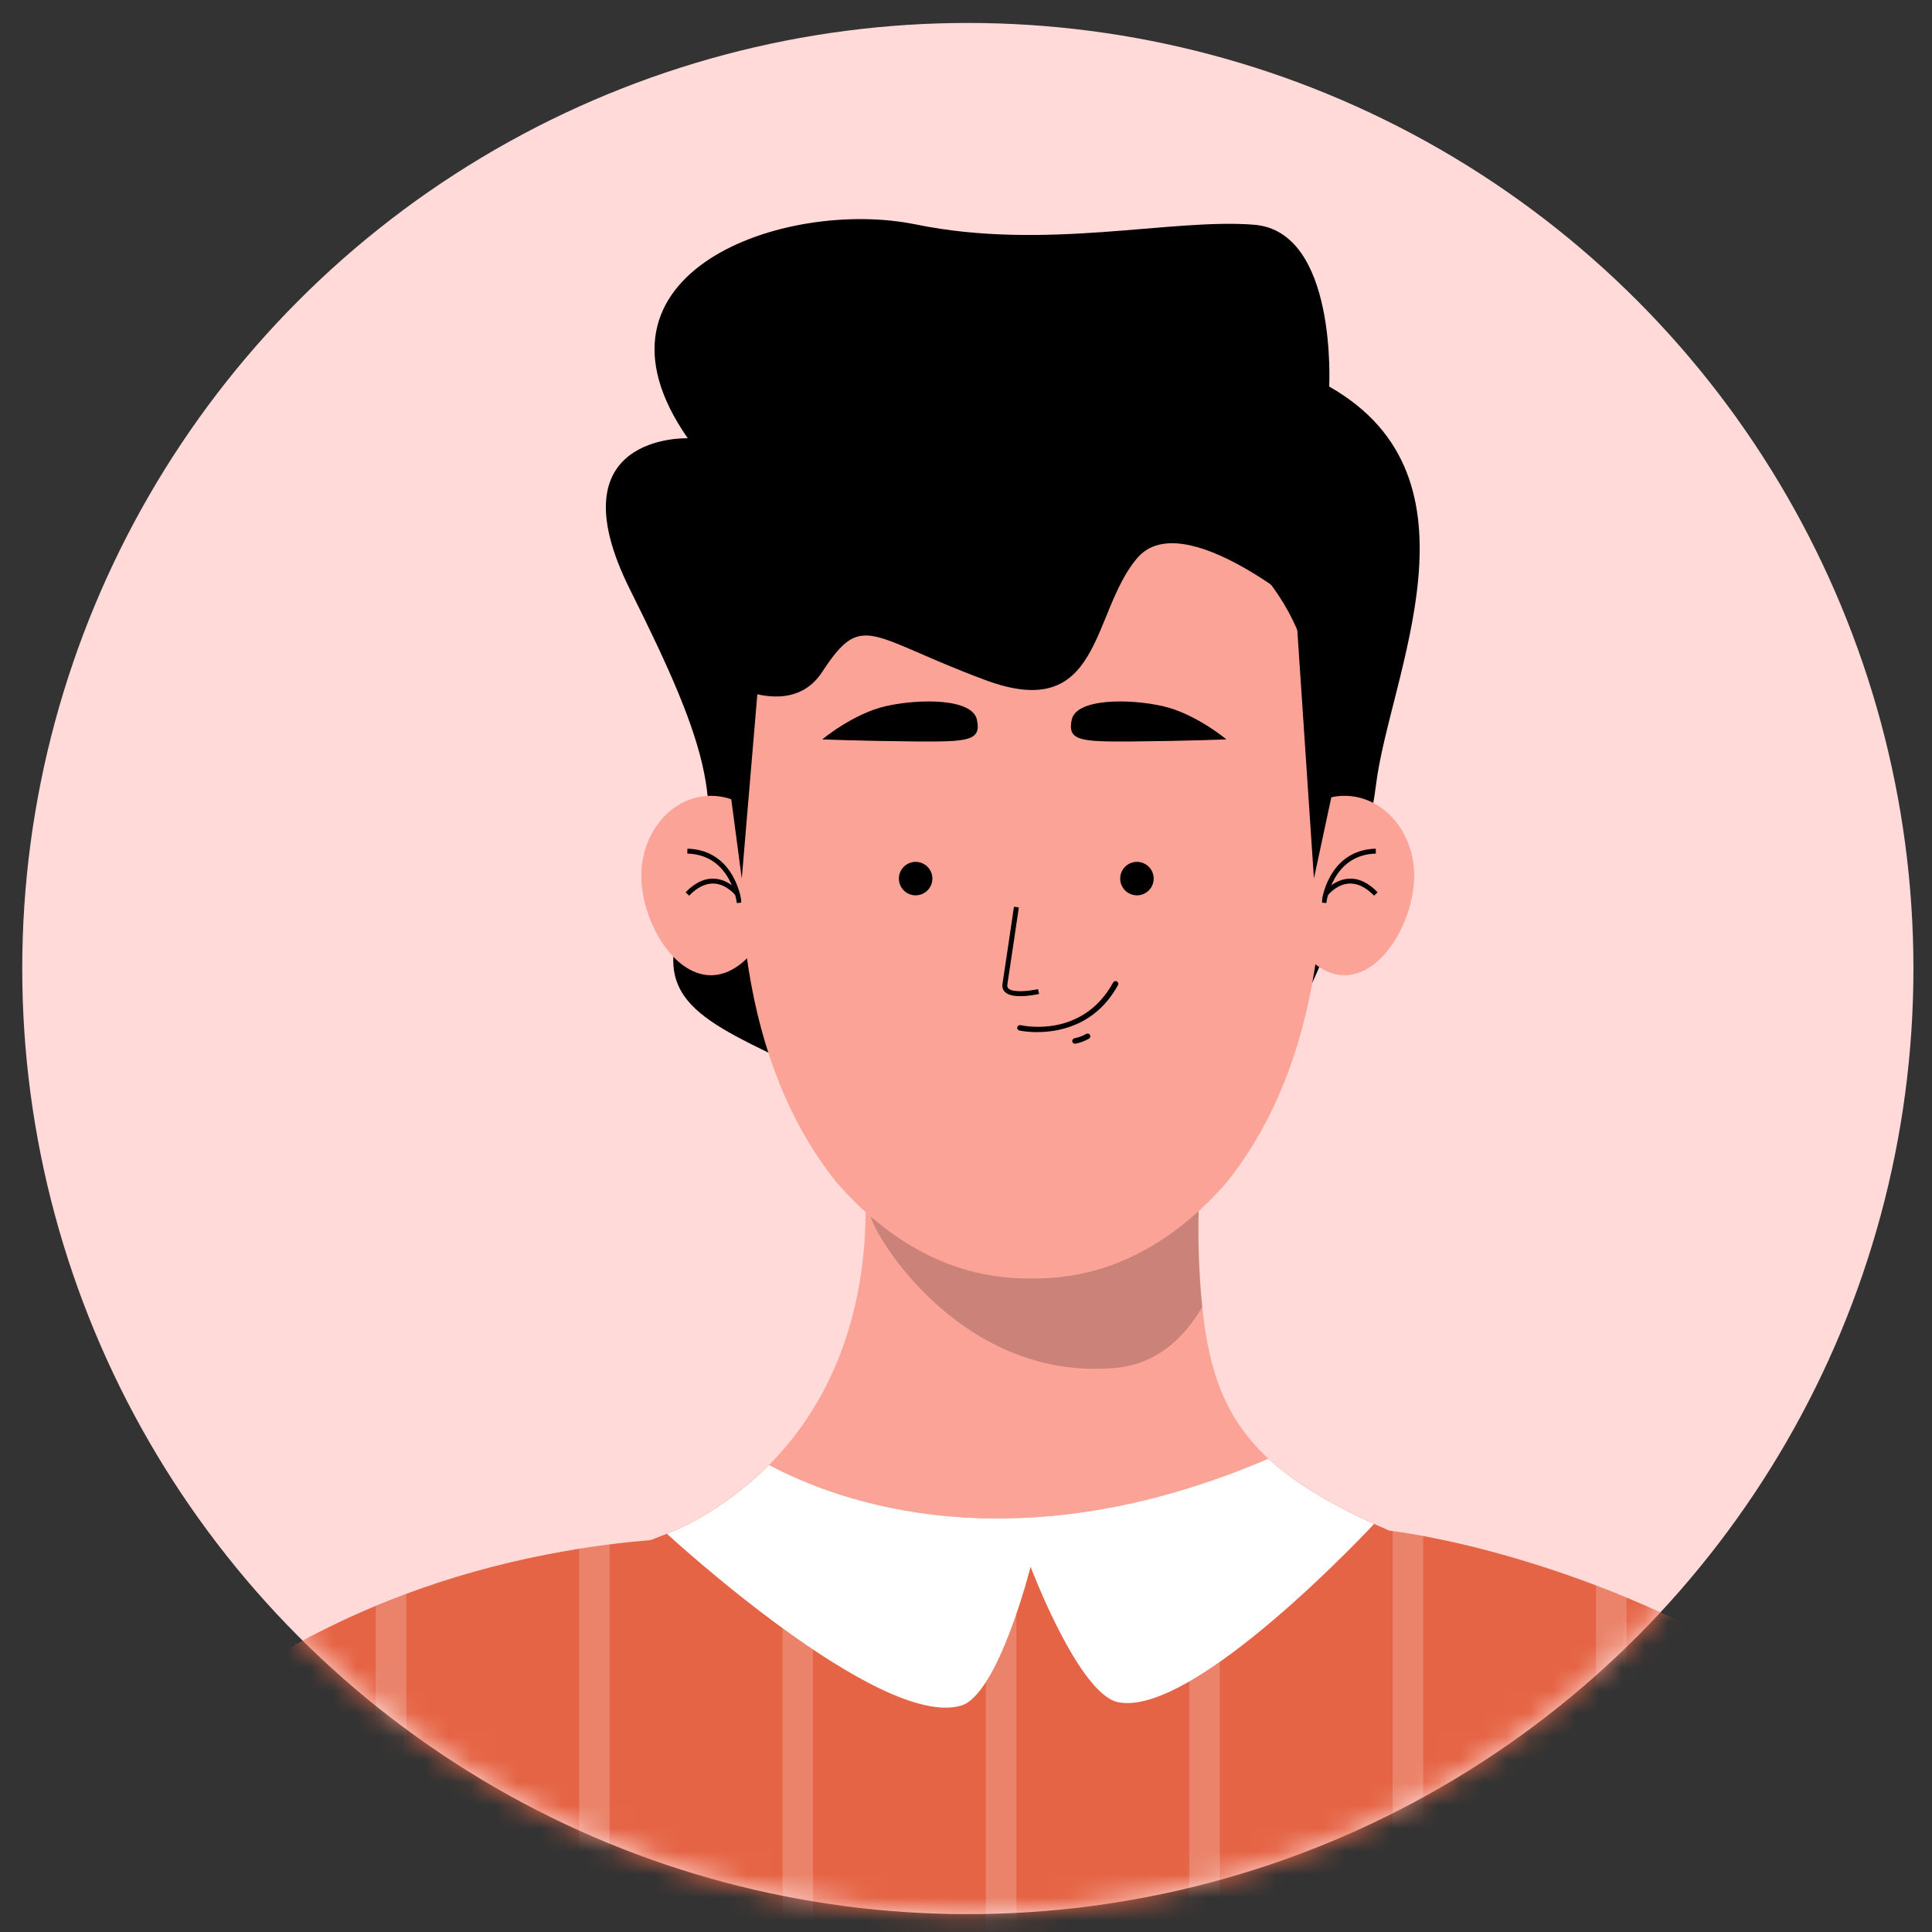 <svg width="84" height="84" viewBox="0 0 84 84" fill="none" xmlns="http://www.w3.org/2000/svg">
<rect x="0" y="0" width="84" height="84" fill="#333333" stroke="none"/>
<circle cx="42.08" cy="42.111" r="41.113" fill="#FFDAD8"/>
<mask id="mask0_3167_10889" style="mask-type:alpha" maskUnits="userSpaceOnUse" x="0" y="0" width="84" height="84">
<circle cx="42.08" cy="42.111" r="41.113" fill="#FFDAD8"/>
</mask>
<g mask="url(#mask0_3167_10889)">
<g clip-path="url(#clip0_3167_10889)">
<path d="M55.758 45.38C55.758 45.38 59.241 38.937 59.821 34.159C60.401 29.381 64.825 20.795 57.79 16.806C57.79 16.806 58.153 10.062 54.527 9.771C50.9 9.481 45.468 10.917 39.811 9.757C34.154 8.596 24.87 11.835 29.903 19.055C29.903 19.055 23.992 18.837 27.401 25.654C30.809 32.472 31.713 35.349 29.883 39.422C28.053 43.495 30.519 44.366 34.871 46.469C39.222 48.572 55.758 45.38 55.758 45.38V45.38Z" fill="black"/>
<path d="M60.4 66.55C56.922 69.446 53.551 73.144 50.377 74.104L50.355 74.107H50.352C39.883 77.247 31.541 69.68 28.296 66.96C28.532 66.869 28.764 66.78 28.998 66.686C29.625 66.434 30.213 66.139 30.757 65.804C31.797 65.166 32.685 64.454 33.437 63.694C38.674 58.42 37.523 50.931 37.523 50.931H52.215C52.215 50.931 51.935 53.497 52.273 56.831C52.567 59.735 53.33 61.738 55.149 63.422C56.367 64.548 58.056 65.533 60.4 66.551V66.55Z" fill="#FCA397"/>
<path opacity="0.2" d="M52.27 56.827C51.41 58.299 50.179 59.338 48.434 59.483C41.589 60.051 37.739 53.327 37.821 52.706L38.176 50.926H52.211C52.211 50.926 51.932 53.494 52.27 56.825V56.827Z" fill="black"/>
<path d="M61.486 38.074C61.486 36.156 60.131 34.601 58.46 34.601C56.789 34.601 55.435 36.156 55.435 38.074C55.435 39.991 56.789 42.402 58.46 42.402C60.131 42.402 61.486 39.991 61.486 38.074Z" fill="#FCA397"/>
<path d="M57.667 39.263L57.454 39.242C57.457 39.218 57.714 36.956 59.816 36.899L59.821 37.112C57.905 37.163 57.67 39.242 57.667 39.262V39.263Z" fill="black"/>
<path d="M59.741 38.941C59.383 38.571 59.017 38.397 58.653 38.416C58.102 38.448 57.728 38.928 57.723 38.932L57.554 38.803C57.571 38.78 57.989 38.242 58.639 38.204C59.077 38.179 59.492 38.378 59.895 38.794L59.741 38.944V38.941Z" fill="black"/>
<path d="M27.884 38.074C27.884 36.156 29.239 34.601 30.91 34.601C32.581 34.601 33.935 36.156 33.935 38.074C33.935 39.991 32.581 42.402 30.91 42.402C29.239 42.402 27.884 39.991 27.884 38.074Z" fill="#FCA397"/>
<path d="M32.036 39.263L32.249 39.242C32.246 39.218 31.989 36.956 29.888 36.899L29.882 37.112C31.798 37.163 32.033 39.242 32.036 39.262V39.263Z" fill="black"/>
<path d="M29.963 38.941C30.322 38.571 30.687 38.397 31.051 38.416C31.602 38.448 31.977 38.928 31.981 38.932L32.151 38.803C32.133 38.78 31.715 38.242 31.066 38.204C30.628 38.179 30.213 38.378 29.81 38.794L29.963 38.944V38.941Z" fill="black"/>
<path d="M53.336 51.405C51.093 53.98 48.258 55.638 44.853 55.583C41.452 55.639 38.612 53.98 36.371 51.405C36.359 51.388 36.348 51.373 36.33 51.356C32.314 46.281 31.499 38.889 32.584 30.089C32.684 29.274 32.871 28.524 33.126 27.833C34.858 23.151 39.762 21.189 42.651 20.421C44.096 20.035 45.611 20.035 47.054 20.421C49.849 21.165 54.535 23.026 56.402 27.391C56.404 27.392 56.404 27.394 56.404 27.394C56.75 28.203 57 29.098 57.122 30.089C58.212 38.916 57.387 46.329 53.334 51.405H53.336Z" fill="#FCA397"/>
<path d="M49.432 38.928C49.834 38.928 50.16 38.602 50.16 38.2C50.16 37.798 49.834 37.472 49.432 37.472C49.03 37.472 48.704 37.798 48.704 38.2C48.704 38.602 49.03 38.928 49.432 38.928Z" fill="black"/>
<path d="M39.81 38.928C40.212 38.928 40.538 38.602 40.538 38.2C40.538 37.798 40.212 37.472 39.81 37.472C39.408 37.472 39.082 37.798 39.082 38.2C39.082 38.602 39.408 38.928 39.81 38.928Z" fill="black"/>
<path d="M53.321 32.147C53.321 32.147 51.575 32.218 49.28 32.237C46.987 32.254 46.394 32.219 46.598 31.288C46.803 30.357 49.105 30.376 50.541 30.698C51.977 31.02 53.321 32.147 53.321 32.147V32.147Z" fill="black"/>
<path d="M35.751 32.147C35.751 32.147 37.497 32.218 39.792 32.237C42.085 32.254 42.679 32.219 42.474 31.288C42.27 30.357 39.968 30.376 38.532 30.698C37.096 31.02 35.751 32.147 35.751 32.147V32.147Z" fill="black"/>
<path d="M44.364 43.312C44.103 43.312 43.843 43.271 43.701 43.136C43.633 43.072 43.557 42.958 43.587 42.772C43.692 42.103 44.081 39.449 44.085 39.423L44.297 39.453C44.293 39.479 43.904 42.135 43.798 42.805C43.782 42.906 43.819 42.953 43.846 42.98C44.045 43.165 44.738 43.094 45.13 43.006L45.178 43.215C45.111 43.23 44.734 43.312 44.364 43.312V43.312Z" fill="black"/>
<path d="M45.096 44.875C44.636 44.875 44.33 44.807 44.319 44.806C44.256 44.791 44.215 44.727 44.23 44.662C44.244 44.598 44.311 44.558 44.373 44.572C44.482 44.597 47.061 45.158 48.397 42.717C48.429 42.659 48.501 42.637 48.559 42.669C48.617 42.701 48.638 42.773 48.607 42.831C47.648 44.585 46.045 44.874 45.096 44.874V44.875Z" fill="black"/>
<path d="M46.739 45.38C46.682 45.38 46.633 45.341 46.621 45.283C46.608 45.218 46.651 45.155 46.716 45.142C46.9 45.106 47.071 45.042 47.225 44.952C47.282 44.919 47.355 44.938 47.389 44.994C47.422 45.051 47.403 45.125 47.347 45.158C47.17 45.262 46.972 45.336 46.762 45.377C46.755 45.379 46.746 45.38 46.739 45.38V45.38Z" fill="black"/>
<path d="M56.328 26.258L57.127 38.197L57.989 34.172C57.989 34.172 60.552 28.824 56.328 26.258V26.258Z" fill="black"/>
<path d="M33.377 24.862L32.251 38.197L31.717 34.172C31.717 34.172 29.154 28.824 33.377 24.861V24.862Z" fill="black"/>
<path d="M97.243 119.329C97.106 119.945 96.951 120.55 96.779 121.144C96.528 122.007 96.239 122.845 95.915 123.657C94.229 127.914 91.603 131.488 88.4 134.49C87.968 134.894 87.526 135.289 87.073 135.673C84.78 137.623 82.237 139.31 79.56 140.769C79.12 141.01 78.678 141.243 78.231 141.469C76.218 142.498 74.142 143.404 72.049 144.204C71.81 144.296 71.569 144.386 71.33 144.473C71.126 144.55 70.921 144.624 70.717 144.698C70.707 144.701 70.699 144.705 70.688 144.708C70.665 144.717 70.642 144.726 70.619 144.732C70.44 144.797 70.262 144.861 70.084 144.922C69.852 145.003 69.621 145.084 69.389 145.162C69.37 145.168 69.351 145.175 69.332 145.181C69.074 145.268 68.817 145.355 68.562 145.438C68.297 145.525 68.033 145.609 67.767 145.693C67.596 145.747 67.426 145.799 67.255 145.853C67.037 145.92 66.82 145.986 66.605 146.049C66.308 146.139 66.012 146.226 65.718 146.311C65.419 146.397 65.12 146.482 64.821 146.564C64.68 146.603 64.54 146.642 64.4 146.68C64.253 146.72 64.106 146.758 63.96 146.796C63.285 146.975 62.615 147.145 61.951 147.306C61.926 147.312 61.9 147.318 61.875 147.324C61.717 147.363 61.559 147.4 61.401 147.438C61.214 147.483 61.028 147.525 60.841 147.569C60.742 147.592 60.644 147.614 60.547 147.637C60.088 147.74 59.633 147.84 59.183 147.934C59.037 147.968 58.889 147.998 58.745 148.029C58.34 148.111 57.941 148.191 57.547 148.269C57.194 148.337 56.846 148.403 56.503 148.468C55.786 148.6 55.084 148.722 54.398 148.836C53.935 148.913 53.478 148.984 53.033 149.051C53.014 149.054 52.997 149.057 52.979 149.06C52.818 149.086 52.659 149.109 52.501 149.131C52.43 149.144 52.36 149.154 52.29 149.161C52.112 149.189 51.936 149.215 51.762 149.238C51.743 149.241 51.725 149.244 51.706 149.247C51.259 149.309 50.824 149.369 50.399 149.421C50.191 149.449 49.988 149.475 49.787 149.498C49.732 149.505 49.678 149.511 49.623 149.518C49.455 149.539 49.288 149.559 49.122 149.578C48.711 149.626 48.31 149.669 47.923 149.71C47.844 149.718 47.768 149.727 47.692 149.734C47.615 149.743 47.541 149.749 47.466 149.758C47.392 149.766 47.316 149.773 47.243 149.779C46.852 149.818 46.478 149.853 46.121 149.885C46.008 149.895 45.898 149.905 45.789 149.914C45.589 149.93 45.396 149.946 45.209 149.962C45.089 149.972 44.97 149.979 44.852 149.988C44.732 149.997 44.614 150.007 44.503 150.014C44.397 150.023 44.292 150.03 44.191 150.036C44.185 150.037 44.181 150.037 44.175 150.037C44.015 150.048 43.861 150.058 43.715 150.068C43.666 150.069 43.618 150.074 43.571 150.077C43.334 150.09 43.114 150.104 42.914 150.114C42.897 150.114 42.88 150.116 42.864 150.117C42.801 150.12 42.742 150.123 42.684 150.126C42.585 150.132 42.494 150.135 42.408 150.138C42.369 150.142 42.331 150.143 42.296 150.145C41.77 150.167 41.488 150.172 41.488 150.172L35.349 148.61L34.021 148.272L26.506 146.359L25.179 146.021L17.665 144.109L16.651 143.851L16.337 143.771L12.241 142.73L8.823 141.86L7.495 141.522L-0.019 139.61L-1.346 139.272L-8.861 137.359L-10.188 137.021L-15.194 135.747C-15.194 135.747 -15.291 120.043 -10.188 103.623C-9.779 102.31 -9.339 100.993 -8.861 99.678C-6.974 94.483 -4.526 89.335 -1.346 84.711C-0.918 84.086 -0.476 83.471 -0.019 82.868C2.158 79.983 4.647 77.341 7.495 75.07C7.928 74.723 8.372 74.385 8.823 74.057C11.105 72.392 13.601 70.962 16.337 69.82C16.773 69.638 17.216 69.464 17.665 69.297C19.592 68.579 21.631 68.002 23.791 67.584C24.248 67.494 24.71 67.413 25.179 67.337C25.376 67.307 25.575 67.276 25.774 67.247C25.99 67.217 26.209 67.186 26.428 67.159C26.454 67.156 26.48 67.152 26.506 67.149C27.094 67.073 27.69 67.011 28.295 66.96H28.299C28.531 66.869 28.763 66.779 28.997 66.686C29.625 66.432 30.211 66.139 30.756 65.803C31.796 65.164 32.684 64.452 33.437 63.692C33.614 63.786 33.809 63.886 34.021 63.989C34.407 64.177 34.849 64.374 35.349 64.568C37.154 65.273 39.69 65.949 42.864 66.014C43.294 66.025 43.737 66.022 44.191 66.007C46.426 65.933 48.94 65.553 51.706 64.693C52.142 64.558 52.585 64.41 53.033 64.251C53.723 64.004 54.428 63.728 55.148 63.419C56.249 64.438 57.736 65.341 59.742 66.258C59.953 66.355 60.172 66.452 60.397 66.55H60.4C60.4 66.55 60.449 66.555 60.547 66.567C60.766 66.596 61.222 66.661 61.875 66.783C62.168 66.838 62.5 66.903 62.869 66.983C62.908 66.991 62.949 66.999 62.989 67.008C63.584 67.137 64.263 67.299 65.016 67.507L65.021 67.508C66.295 67.854 67.774 68.316 69.389 68.93C69.823 69.095 70.265 69.271 70.717 69.459C73.064 70.433 75.635 71.721 78.231 73.418C78.673 73.706 79.116 74.008 79.56 74.321C82.136 76.143 84.706 78.384 87.073 81.134C87.524 81.657 87.967 82.199 88.4 82.759C91.507 86.767 94.175 91.751 95.915 97.941C96.451 99.84 96.897 101.853 97.243 103.986C97.537 105.793 97.758 107.686 97.897 109.67C98.144 113.185 97.897 116.396 97.243 119.329Z" fill="#E56445"/>
<path d="M8.823 74.058V141.86L7.494 141.522V75.07C7.928 74.723 8.372 74.385 8.823 74.058V74.058Z" fill="#6D7DF2"/>
<path opacity="0.2" d="M17.666 69.297V144.11L16.652 143.852L16.337 143.772V69.821C16.773 69.638 17.216 69.464 17.666 69.297V69.297Z" fill="white"/>
<path opacity="0.2" d="M26.506 67.149V146.359L25.179 146.021V67.338C25.376 67.307 25.575 67.277 25.773 67.248C25.989 67.217 26.209 67.187 26.428 67.159C26.454 67.156 26.48 67.152 26.506 67.149V67.149Z" fill="white"/>
<path opacity="0.2" d="M35.349 64.569V148.61L34.022 148.273V63.99C34.407 64.177 34.85 64.374 35.349 64.569Z" fill="white"/>
<path opacity="0.2" d="M44.191 66.007V150.036C44.191 150.036 44.18 150.038 44.175 150.038C44.015 150.048 43.861 150.058 43.715 150.068C43.665 150.07 43.617 150.074 43.571 150.077C43.333 150.09 43.114 150.104 42.914 150.115C42.897 150.115 42.879 150.116 42.863 150.117V66.015C43.294 66.025 43.736 66.022 44.191 66.007V66.007Z" fill="white"/>
<path opacity="0.2" d="M53.033 64.251V149.052C53.014 149.054 52.997 149.057 52.98 149.06C52.819 149.086 52.659 149.11 52.501 149.131C52.43 149.144 52.36 149.155 52.291 149.162C52.112 149.189 51.937 149.215 51.763 149.239C51.744 149.242 51.725 149.244 51.706 149.247V64.693C52.143 64.558 52.585 64.41 53.033 64.251Z" fill="white"/>
<path opacity="0.2" d="M61.876 66.784V147.324C61.717 147.363 61.559 147.401 61.401 147.439C61.214 147.484 61.028 147.526 60.841 147.569C60.743 147.592 60.644 147.614 60.547 147.637V66.567C60.766 66.596 61.223 66.662 61.876 66.784Z" fill="white"/>
<path opacity="0.2" d="M70.717 69.46V144.698C70.707 144.701 70.698 144.706 70.688 144.709C70.665 144.717 70.642 144.726 70.619 144.732C70.44 144.797 70.262 144.861 70.084 144.922C69.851 145.003 69.621 145.084 69.389 145.163V68.93C69.822 69.096 70.265 69.271 70.717 69.46V69.46Z" fill="white"/>
<path d="M79.56 74.322V140.769C79.121 141.01 78.678 141.243 78.231 141.47V73.418C78.674 73.707 79.116 74.008 79.56 74.322Z" fill="#6D7DF2"/>
<path d="M57.071 26.796C57.071 26.796 51.447 21.883 49.433 24.276C47.418 26.67 47.926 31.456 42.849 29.571C37.772 27.685 37.504 26.525 35.752 29.208C34.001 31.892 29.883 28.7 29.883 28.7L33.376 19.2L38.351 15.138L54.524 18.402L55.902 21.52L57.069 26.796H57.071Z" fill="black"/>
<path d="M59.742 66.258C59.742 66.258 51.948 74.664 48.622 74.011C46.901 73.673 44.809 68.122 44.809 68.122C44.809 68.122 43.405 73.676 41.788 74.156C38.238 75.212 28.997 66.686 28.997 66.686C29.625 66.432 30.211 66.139 30.756 65.803C31.797 65.164 32.684 64.452 33.437 63.692C36.351 65.253 44.058 68.177 55.148 63.419C56.249 64.438 57.736 65.341 59.742 66.258V66.258Z" fill="white"/>
</g>
</g>
<defs>
<clipPath id="clip0_3167_10889">
<rect width="114.549" height="154.858" fill="white" transform="translate(-15.194 -4.686)"/>
</clipPath>
</defs>
</svg>
